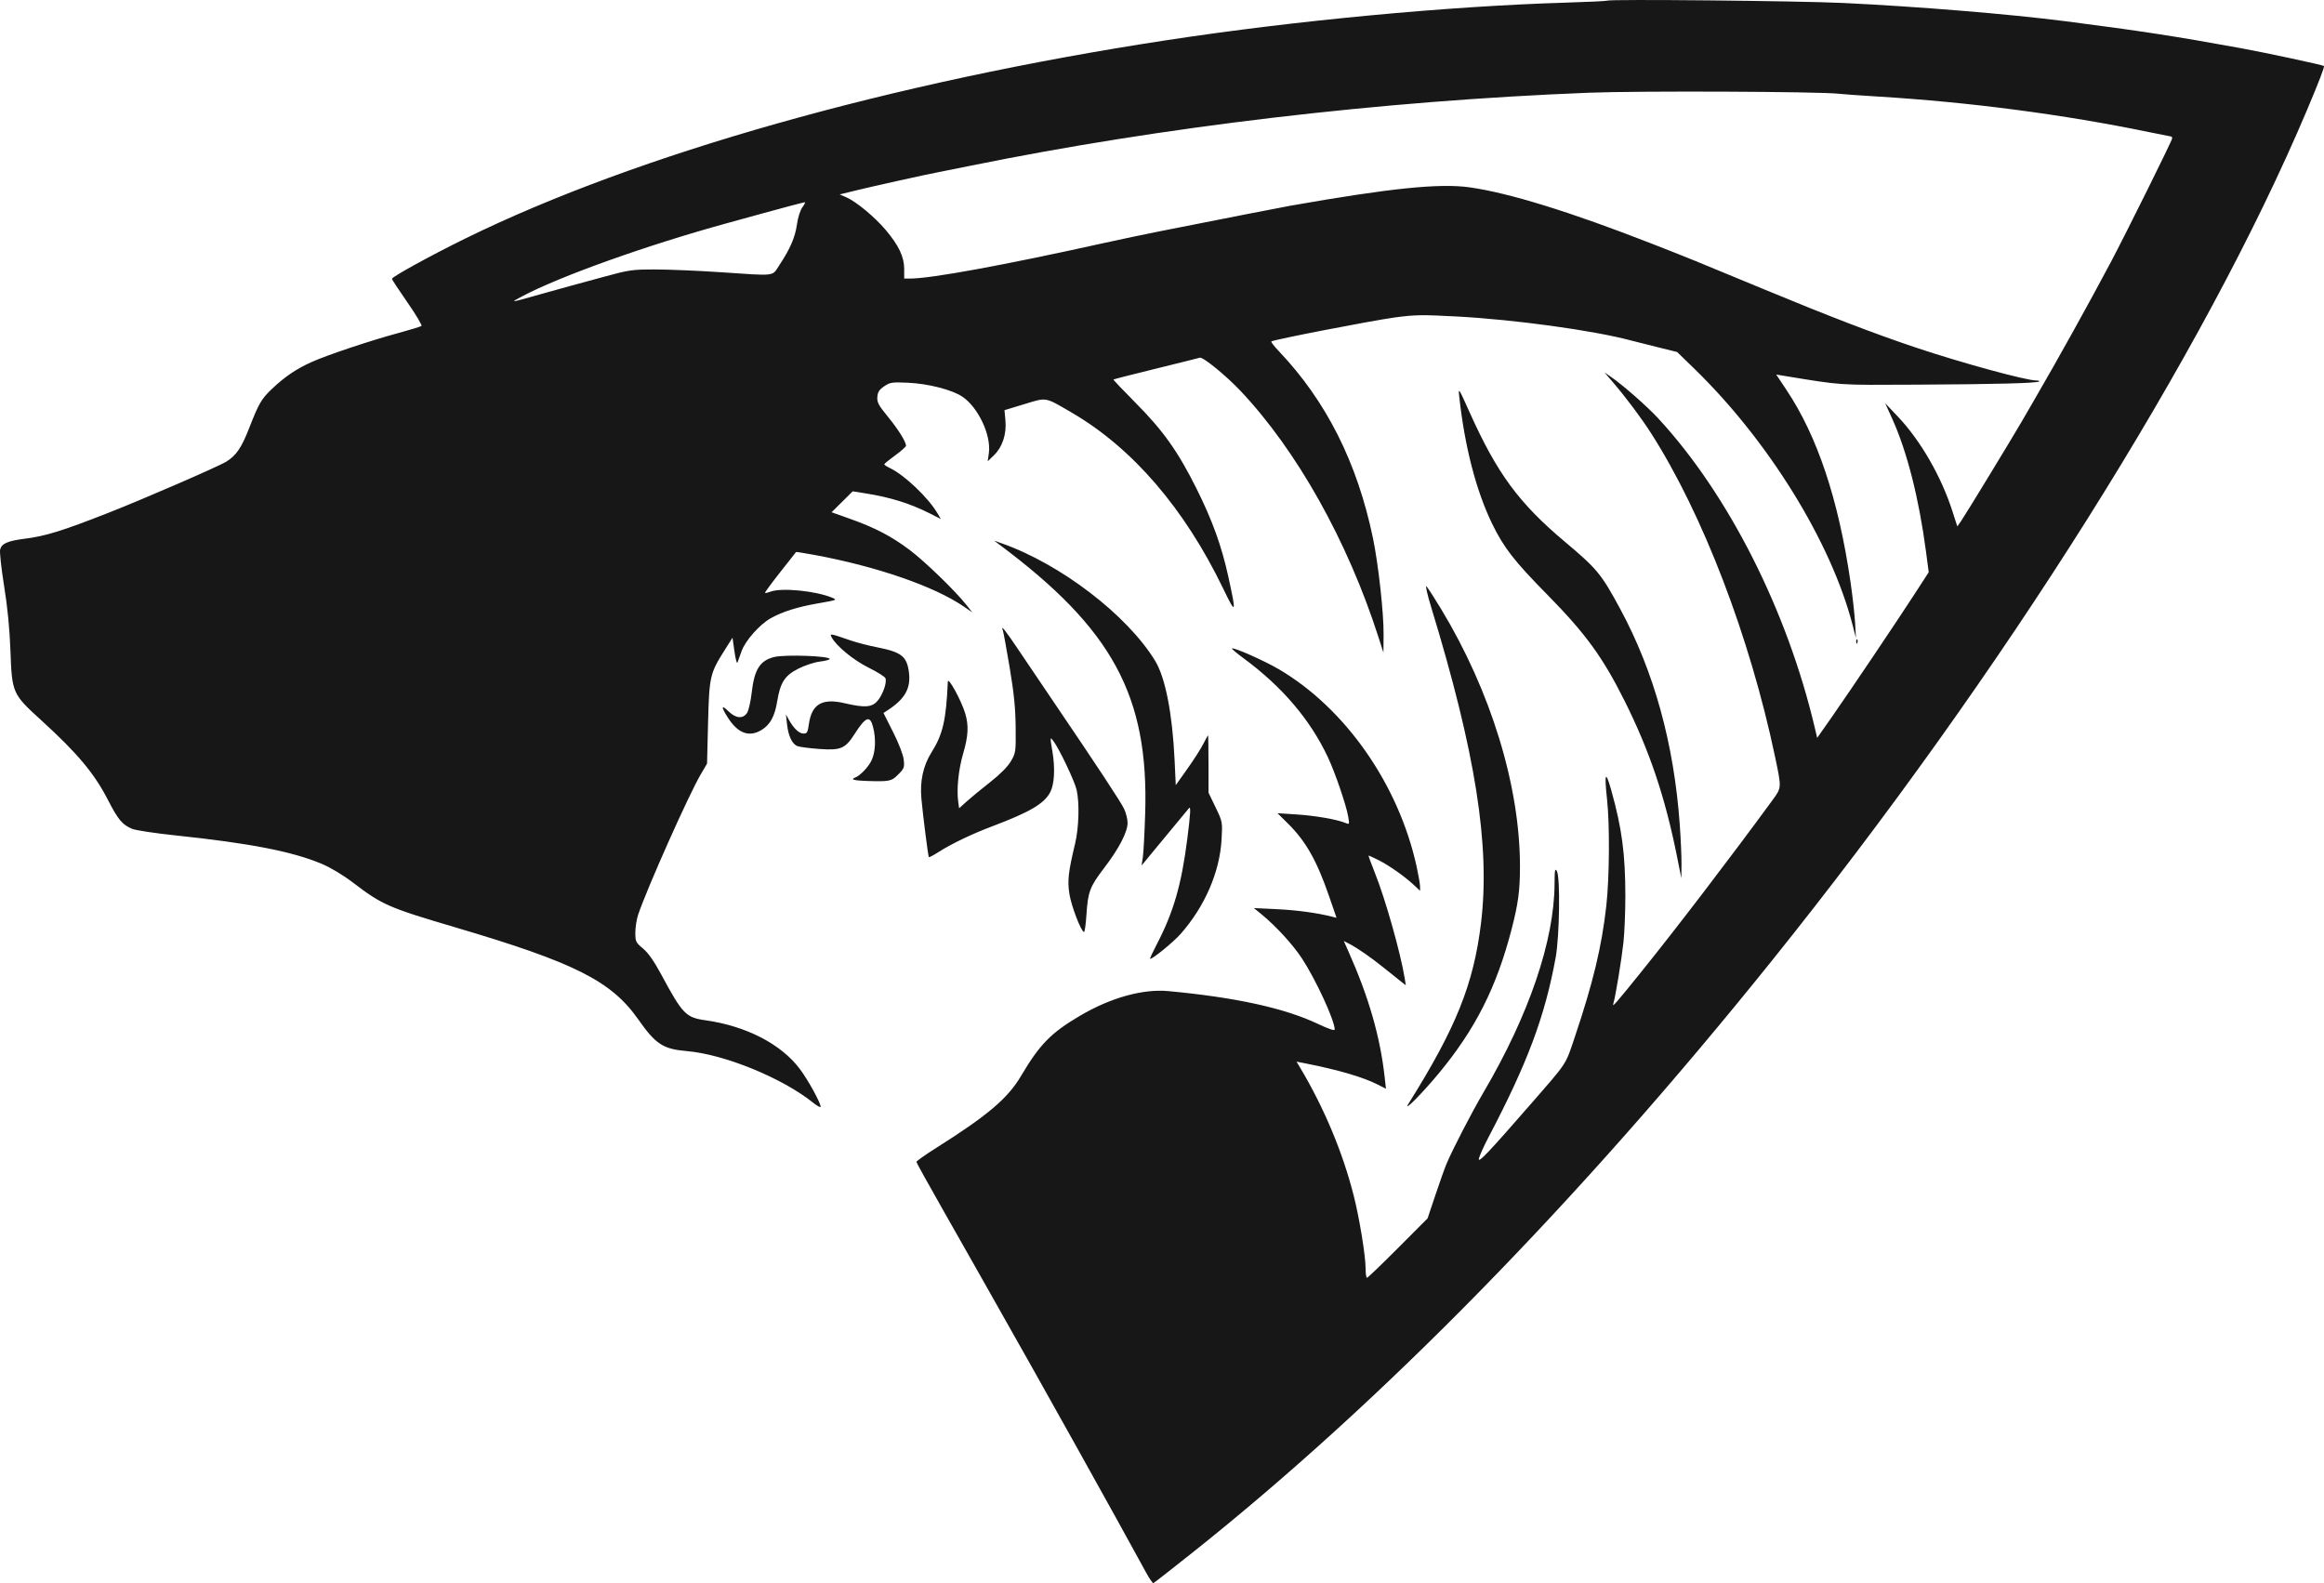 <?xml version="1.0" encoding="UTF-8"?> <svg xmlns="http://www.w3.org/2000/svg" xmlns:xlink="http://www.w3.org/1999/xlink" xmlns:xodm="http://www.corel.com/coreldraw/odm/2003" xml:space="preserve" width="189.583mm" height="129.153mm" version="1.0" style="shape-rendering:geometricPrecision; text-rendering:geometricPrecision; image-rendering:optimizeQuality; fill-rule:evenodd; clip-rule:evenodd" viewBox="0 0 107809.17 73445.07"> <defs> <style type="text/css"> .fil0 {fill:#171717;fill-rule:nonzero} </style> </defs> <g id="Слой_x0020_1">  <path class="fil0" d="M74554.36 30.25c-21.27,19.33 -873.24,60.34 -1892.69,91.04 -5488.19,165.48 -12552.04,829.68 -18539.51,1743.07 -12748,1944.61 -24547.35,5280.63 -32528,9196.74 -1603.86,787.09 -3412.5,1780.89 -3412.79,1875.4 -0.11,30.82 323.17,522.03 718.17,1091.38 395.11,569.29 688.99,1061.07 653.11,1092.63 -35.94,31.56 -520.27,180.44 -1076.48,330.57 -1305.14,352.69 -3297.8,1019.28 -4026.04,1346.77 -700.94,315.44 -1227.75,671.2 -1818.42,1228.54 -502.25,473.81 -618.59,672.33 -1068.86,1824.16 -360.88,923.29 -596.19,1270.8 -1057.89,1562.75 -345.98,218.77 -3794.14,1716.12 -5469.71,2375.03 -2137.84,840.66 -2921.97,1083.88 -3884.61,1204.83 -790.44,99.35 -1075.69,223.77 -1144.72,499.17 -29.29,117.15 53.85,880.12 185.04,1695.42 160.7,998.58 256.3,1978.5 293.49,3002.44 71.03,1961.55 91.16,2007.16 1422.06,3218.7 1687.91,1536.82 2470.91,2472.33 3107.59,3714.18 462.44,901.9 662.38,1139.78 1117.83,1330.39 161.61,67.73 1071.31,204.89 2021.32,304.58 3433.03,360.88 5399.42,742.9 6760.52,1313.62 427.35,179.53 992.95,517.83 1461.02,874.61 1362.07,1037.64 1639.69,1158.6 4782.65,2087.12 5507.58,1626.84 7200.73,2479.95 8448.09,4255.78 816.09,1161.67 1152.46,1380.66 2269.6,1475.91 1729.43,147.97 4417.45,1246.57 5835.53,2385.32 197.1,158.03 358.09,245.89 358.09,195.34 0,-185.5 -581.18,-1242.14 -964.17,-1752.46 -868.92,-1158.37 -2496.16,-1996.87 -4386.8,-2261.35 -898.55,-125.68 -1057.6,-290.08 -2032.86,-2103.66 -341.48,-635.03 -606.37,-1014.33 -853.4,-1221.27 -337.96,-282.91 -358.2,-325.45 -358.2,-743.87 0,-243.84 59.99,-620.24 133.07,-836.22 422.63,-1247.2 2335.34,-5535.28 2897.12,-6494.73l296.56 -506.68 47.48 -1899.97c53.63,-2139.83 86.44,-2283.82 766.16,-3359.28l368.15 -582.2 90.25 640.77c49.53,352.46 111.4,583.79 138.19,514.13 26.22,-69.6 112.43,-307.76 190.96,-529.2 173.44,-486.89 840.54,-1240.94 1350.92,-1526.81 553.65,-309.92 1242.88,-525.67 2226.27,-696.79 863.86,-150.13 874.27,-154.73 606.48,-264.2 -764.74,-312.77 -2339.09,-464.54 -2839.74,-273.81 -125.33,47.77 -240.94,73.76 -256.75,57.72 -15.92,-15.92 298.09,-444.41 698.04,-952.23 400,-507.76 734.09,-932.55 742.51,-944.04 8.81,-11.32 410.8,52.72 893.89,142.51 2883.19,536.08 5536.58,1456.92 6897.8,2394.14l384.65 264.94 -274.27 -347.34c-512.77,-649.81 -1915.21,-2009.44 -2623.71,-2543.64 -846.4,-637.93 -1609.1,-1037.36 -2767.69,-1448.9l-862.44 -306.51 489.45 -485.53 489.85 -485.53 583.22 92.58c1164.29,184.53 2075.63,468.47 2993.34,932.72l513.16 259.48 -155.36 -263.41c-426.44,-724.31 -1528.91,-1775.94 -2195.62,-2094.51 -152.29,-72.73 -275.92,-153.82 -274.55,-179.93 1.42,-26.39 228.83,-212.57 505.66,-413.7 276.71,-201.36 503.1,-402.39 503.1,-446.69 0,-185.04 -358.2,-760.31 -839.24,-1347.23 -438.04,-534.66 -510.09,-669.77 -490.25,-919.48 18.2,-226.9 89.62,-337.9 318.45,-493.26 270.86,-183.91 360.48,-197.5 1095.59,-164.91 947.62,41.74 2050.04,324.59 2533.4,649.93 730.51,491.5 1338.52,1783.68 1226.1,2605.62l-53.23 389.88 293.77 -285.36c388.11,-376.8 584.82,-975.89 527.95,-1605.4l-43.56 -481.72 922.15 -280.01c1058.23,-321.41 932.84,-344.16 2215.46,404.78 2804.03,1637.64 5214.55,4441.28 7002.83,8144.25 604.83,1252.6 626.38,1203.07 240.94,-552.86 -311.63,-1420.41 -738.18,-2600.79 -1470.23,-4069.48 -863.58,-1733.01 -1552.8,-2702.64 -2843.1,-3999.65 -571.11,-574.3 -1027.29,-1055.73 -1013.08,-1069.83 14.16,-14.05 897.47,-239.69 1963.37,-501.34 1066.02,-261.53 1984.76,-491.16 2041.68,-510.09 142.22,-47.14 1208.76,821.15 1879.95,1530.16 2619.73,2768.38 4975.42,6970.59 6407.89,11432.51l230.37 717.77 7.79 -844.35c9.16,-986.58 -243.22,-3266.98 -494.85,-4475.4 -730.51,-3504.57 -2167.98,-6355.35 -4374,-8674.08 -208.98,-219.5 -361.27,-418.03 -338.36,-440.94 76.54,-76.66 4651.63,-965.2 5720.72,-1111.12 928.18,-126.81 1268.75,-132.27 2865.28,-46.97 2703.44,144.5 6341.98,644.41 8086.71,1110.83 164.12,43.84 715.21,182.71 1225.08,308.67l926.7 228.94 789.14 766.05c3446.79,3346.82 6352.28,8046.96 7347.1,11885.79l160.08 617.06 -41.51 -717.77c-22.52,-394.71 -119.19,-1249.64 -214.16,-1899.8 -560.65,-3829.28 -1536.02,-6747.78 -2975.31,-8902.29l-469.21 -702.76 356.44 58.35c2772.02,452.43 2409.15,428.32 6171.33,410.12 3646.05,-17.69 5590.95,-68.64 5670.79,-148.31 24.96,-25.25 -33.72,-45.72 -130.39,-45.72 -480.69,0 -3452.88,-811.54 -5582.42,-1523.97 -1911.91,-639.69 -4048.33,-1459.37 -7036.61,-2699.68 -3220.75,-1336.76 -3529.02,-1462.32 -5224.73,-2124.59 -3763.48,-1470.34 -6606.7,-2350.29 -8434.05,-2610.57 -1397.78,-199.15 -3691.04,35.48 -8335.67,853 -387.72,68.24 -2793.57,539.27 -6025.12,1179.36 -718.57,142.34 -1894.11,389.25 -2612.39,548.71 -4623.59,1026.04 -8021.03,1649.19 -8990.54,1649.19l-279.33 0 0 -447.82c0,-559.51 -252.03,-1089.45 -860.79,-1810.57 -505.37,-598.46 -1367.19,-1312.65 -1823.31,-1511.17l-307.25 -133.69 800.45 -195.96c793.8,-194.2 3264.31,-741.08 3750.06,-830.08 138.81,-25.48 802.44,-158.54 1474.66,-295.54 8902,-1816.32 19069.74,-3018.19 28735.86,-3396.92 2309.07,-90.36 10714.11,-55.5 11587.13,48.17 185.27,22.01 1000.57,80.35 1811.82,129.49 4244.01,257.32 8617.04,830.88 12588.03,1651.12 550.87,113.73 1015.12,206.82 1032.58,206.82 16.95,0 31.05,39.58 31.05,88.09 0,90.3 -2160.87,4447.42 -2845.77,5738.17 -1037.36,1955.19 -2432.81,4467.26 -3529.42,6353.93 -154.96,267.05 -408.36,704.18 -562.69,971.17 -470.63,814.44 -2677.67,4438.49 -2858.62,4693.93l-169.75 239.75 -226.16 -704.18c-518.11,-1614.16 -1481.26,-3284.27 -2531.36,-4390.84l-587.94 -619.73 328.18 724.14c685.92,1513.5 1241.51,3699.85 1565.19,6160.3l125.68 954.85 -605.12 935.68c-832.53,1286.55 -3071.13,4614.44 -3892.17,5785.26l-677.17 965.42 -107.88 -458.91c-1279.55,-5443.89 -4008.47,-10839.62 -7263.62,-14362.95 -519.53,-562.18 -1644.13,-1549.39 -2200.68,-1931.36l-295.02 -202.5 360.7 419.45c631.45,734.49 1335.45,1673.81 1805.46,2408.53 2398.86,3751.26 4575.88,9433.36 5745.97,14996.67 307.88,1462.83 309.64,1433.78 -115.5,2015.69 -1888.37,2583.39 -4438.09,5922.08 -6060.61,7934.7 -1224.05,1519.08 -1386.41,1704.46 -1326.01,1513.73 97.24,-307.88 380.95,-2022.06 469.95,-2840.43 49.19,-450.78 88.88,-1419.79 88.54,-2153.19 -0.91,-1959.45 -159.97,-3151.66 -655.27,-4915.71 -264.49,-942.05 -327.38,-803.24 -193.69,427.58 128.75,1184.19 111.8,3631.04 -34.01,4938.01 -210.58,1890.64 -612.23,3562.4 -1462.78,6092.11 -445.15,1323.4 -311.34,1120.27 -2072.39,3141.99 -1967.81,2259.25 -2436.79,2750.12 -2373.84,2486.43 32.07,-135.85 227.75,-569.46 434.97,-964.29 1822.35,-3472.78 2624.22,-5617.45 3125.1,-8359.61 180.61,-988.74 217.63,-3741.93 53.91,-4010.85 -85.87,-141.09 -103.04,-45.49 -105.43,581.23 -9.04,2640.65 -1183.62,6092.79 -3296.33,9688.98 -557.58,949.39 -1427.41,2630.19 -1719.87,3324.53 -78.42,186.07 -307.25,828.83 -508.33,1429.17l-365.94 1091.27 -1373.84 1378.5c-755.7,758.14 -1402.95,1378.67 -1437.93,1378.67 -35.43,0 -64.32,-199.43 -64.32,-443.39 0,-571.74 -284.33,-2315.83 -546.77,-3352.45 -511.12,-2021.15 -1377.65,-4090.69 -2498.83,-5967.97l-157.75 -264.49 400.62 79.22c1554.84,306.23 2691.78,640.09 3382.19,993.17l365.59 186.69 -59.37 -534.03c-208.19,-1878.93 -735.85,-3711.28 -1679.78,-5834.79l-216.95 -487.57 248.56 128.75c398.92,206.88 1014.04,634.35 1637.36,1138.07 318.74,257.72 672.22,540.06 785.38,627.64l205.52 159.06 -52.6 -327.89c-189.71,-1174.01 -897.81,-3678.92 -1380.04,-4879.26 -178.73,-445.83 -310.55,-810.63 -292.35,-810.63 18.48,0 231.11,99.06 473.07,220.3 484.73,242.93 1216.55,760.02 1640.32,1159.34l273.87 257.72 -1.65 -206.48c-1.02,-113.62 -74.72,-536.08 -163.38,-938.75 -838.21,-3797.21 -3303.66,-7323.84 -6387.02,-9135.04 -674.1,-395.73 -2108.04,-1031.1 -2175.37,-963.66 -18.6,18.88 221.04,221.61 532.61,450.55 1789.7,1314.7 3095.47,2846.28 3918.56,4596.35 338.58,719.93 854.02,2229.34 944.33,2766.96 59.6,353.48 56.92,358.83 -136.48,278.59 -389.82,-161.33 -1393.46,-335.51 -2261.98,-392.04l-884.73 -57.95 479.78 474.32c836.85,827.12 1346.6,1727.89 1918.68,3390.27l340.23 988.45 -207.56 -51.92c-713.45,-179.58 -1616.09,-302.59 -2552,-347.63l-1074.66 -51.98 337.28 274.27c676.77,550.87 1474.55,1420.41 1898.43,2069.71 646.46,989.36 1514.36,2875.4 1514.36,3290.41 0,68.75 -282.06,-25.59 -779.64,-261.42 -1544.95,-732.44 -3809.94,-1229.06 -6937.15,-1520.38 -1188.28,-110.89 -2689.16,309.18 -4112.59,1151.09 -1342.51,794.2 -1850.95,1314.58 -2726.86,2793.34 -613.48,1034.57 -1546.37,1825.93 -3912.82,3318.79 -516.12,325.5 -936.93,622.69 -935.28,659.99 1.76,37.08 591.36,1100.65 1309.86,2363.43 718.68,1262.38 1390.73,2447.25 1493.49,2633.26 103.16,185.56 500.31,888.65 882.68,1562.12 1944.38,3422.34 5651.97,10069.02 6959.44,12476.29 158.03,290.42 314.36,518.51 347.74,506.62 33.38,-11.71 848.68,-648.51 1812.22,-1414.67 8785.77,-6987.31 17934,-16329.62 26830.94,-27400.63 10764.04,-13394.34 20101.64,-28231.9 24869.5,-39517.58 574.41,-1359.79 824.74,-2012.9 786.69,-2051.35 -45.83,-45.72 -2729.25,-621.27 -3837.58,-823.31 -3068.63,-558.77 -4724.07,-813.08 -8174.34,-1255.04 -2590.04,-331.93 -6825.06,-679.67 -10281.02,-844.35 -2082.28,-99.18 -10871.12,-185.38 -10958.07,-107.42zm-37329.87 9583.09c-103.38,140.46 -207.9,469.09 -255.44,805.12 -83.88,593.63 -315.67,1128.57 -816.94,1885.07 -351.44,530.62 -102.36,501.45 -2760.19,322.77 -1019.73,-68.47 -2367.18,-124.88 -2994.42,-125.28 -1075.46,-0.8 -1212.34,18.99 -2401.76,345.58 -693.6,190.5 -1374.92,375.66 -1513.96,411.54 -139.1,35.66 -745.8,204.38 -1348.25,374.75 -1507.25,426.33 -1494.11,424.51 -926.98,122.38 1755.41,-935.4 5791.4,-2377.36 9522.53,-3402.1 602.39,-165.54 1303.89,-358.83 1558.94,-429.63 852.6,-236.96 1979.52,-535.23 2046,-541.43 36,-3.47 -13.25,100.6 -109.52,231.22zm30470.51 8797.59c250.61,2304.23 785.67,4367.81 1526.24,5889.55 539.04,1107.31 1021.1,1727.83 2538.92,3269.03 1787.49,1815.41 2583.56,2906.56 3594.36,4926.8 1171.11,2341.31 1891.67,4482.9 2448.9,7277.5l193.8 971.28 6.71 -633.32c4.09,-348.42 -32.3,-1181.17 -80.18,-1850.95 -268.81,-3757.46 -1192.38,-7103.54 -2763.94,-10012.72 -876.31,-1622.12 -1069.72,-1857.03 -2562.58,-3111.68 -2137.27,-1796.24 -3149.95,-3172.36 -4422.4,-6007.84 -515.84,-1149.56 -528.97,-1169.29 -479.84,-717.66zm-21325.69 6860.72c5242.24,3911.34 6927.88,7024.61 6754.95,12475.78 -28.66,905.6 -77.45,1817.57 -108.73,2026.38l-57.09 380.1 450.55 -548.82c247.88,-301.9 735.06,-890.81 1082.85,-1308.84 347.34,-417.8 643.39,-775.6 657.89,-795.11 98.04,-132.78 81.26,208.87 -67.96,1389.36 -272.28,2152.17 -642.54,3432.41 -1426.16,4931.24 -180.95,345.98 -316.41,642.14 -301.28,657.66 58.97,58.97 1073.07,-764.74 1406.94,-1143.19 1132.33,-1282.51 1826.04,-2885.24 1908.21,-4408.29 43.16,-798.12 41.51,-808.53 -280.92,-1477.68l-324.82 -673.87 -1.65 -1329.71c-1.02,-731.42 -10.46,-1329.77 -21.27,-1329.77 -10.69,-0.4 -111.57,180.32 -223.37,400.97 -112.14,220.3 -444.64,739.83 -738.75,1153.88l-535.06 752.57 -55.5 -1174.81c-100.88,-2140.85 -428.26,-3813.98 -897.98,-4586 -1294.74,-2128.8 -4397.6,-4503.55 -7136.52,-5462.37l-336.93 -118.17 252.6 188.68zm20023.85 2902.35c2059.25,6738.34 2742.39,11065.15 2311.91,14639.78 -342.28,2839.69 -1155.19,4864.88 -3372.7,8401.58 -266.53,424.91 639.35,-486.04 1415.29,-1423.31 1699,-2052.48 2680.4,-3997.04 3377.42,-6692.91 304.58,-1177.48 386.07,-1791.07 386.07,-2902.81 -0.28,-3725.44 -1348.19,-8123.16 -3662.15,-11948.23 -309.24,-510.89 -612.85,-981.23 -675.12,-1045.15 -62.38,-64.03 36.45,372.82 219.28,971.05zm-19868.09 1083.99c25.82,67.96 166.68,837.47 312.99,1709.92 200.4,1195.56 268.81,1877.79 277.85,2768.66 11.43,1149.56 5.46,1193.34 -221.32,1579.7 -148.88,253.74 -496.84,604.83 -963.89,971.05 -401.53,315.27 -889.73,716.86 -1084.5,892.07l-353.99 318.74 -42.54 -318.74c-77.79,-581.52 16.95,-1491.84 230.48,-2218.53 239.52,-814.9 264.83,-1306.05 94.97,-1865.96 -184.65,-609.27 -794.71,-1721.81 -805.91,-1469.26 -78.82,1791.18 -228.66,2439.69 -761.04,3286.32 -384.02,611.49 -539.66,1331.81 -463.86,2149.16 75.75,820.64 311.69,2665.62 345.29,2702.64 15.81,17.57 210.63,-83.88 432.58,-225.76 616.55,-393.46 1548.48,-841.17 2495.87,-1198.97 1769.69,-668.75 2428.37,-1056.86 2706.56,-1596.24 188.11,-364.91 227.41,-1096.61 99.74,-1860.45 -117.54,-702.76 -117.15,-709.13 39.81,-506.68 265.51,342.68 991.81,1869.49 1082.11,2274.04 136.48,612.62 103.16,1751.38 -73.47,2491.15 -315.95,1326.07 -359.45,1710.49 -263.06,2331.76 86.21,557.46 549.44,1763.32 677.17,1763.32 33.32,0 83.48,-351.44 111.52,-780.95 70.69,-1089.85 155.36,-1312.93 830.48,-2197.66 685.92,-898.21 1082.06,-1664.6 1079.38,-2087.74 -0.63,-162.35 -70.8,-447.48 -155.59,-633.1 -140.18,-307.53 -1254.36,-1998.12 -3394.31,-5150.91 -441.74,-650.16 -1115.21,-1647.54 -1497.18,-2216.49 -643.56,-958.2 -854.08,-1218.59 -736.14,-911.06zm-7946.25 307.25c218.65,408.87 1014.1,1062.44 1714.81,1408.7 402.62,198.86 754.33,420.19 781.91,491.9 75.18,195.96 -118.17,752.29 -362.13,1042.59 -260.11,309.64 -593.23,335.11 -1526.87,116.35 -1053.17,-246.74 -1535.62,39.01 -1665.62,986.12 -49.82,362.13 -84.16,421.04 -245.89,421.04 -203.87,0 -452.54,-233.1 -674.84,-633.1l-140.86 -253.4 50.95 456.52c61.87,552.63 238.5,919.87 488.03,1013.93 102.13,38.33 550.87,97.07 997.67,130 1005.29,74.78 1216.15,-14.1 1650.49,-696.73 510.38,-802.33 715.27,-878.36 856.07,-317.32 137.39,546.37 112.43,1138.75 -64.03,1528.12 -144.9,319.7 -541.43,733.81 -786.69,821.04 -211.88,76.14 -16.15,131.42 523.85,148.99 1098.04,35.03 1174.52,19.51 1493.88,-300.26 273.93,-274.55 293.77,-328.12 253.4,-686.21 -25.99,-231.5 -224.51,-746.94 -491.61,-1277.51l-447.37 -889.45 205.8 -134.32c782.71,-510.38 1063.63,-1004.04 979.07,-1718.9 -90.93,-771.51 -336.54,-968.89 -1487.8,-1195.51 -393.8,-77.57 -943.64,-219.56 -1221.89,-315.67 -956.89,-330.45 -980.44,-334.26 -880.35,-146.94zm47530.3 209.72c4.04,98.44 23.94,118.4 50.9,51.07 24.23,-60.9 21.15,-133.86 -6.71,-161.84 -28.04,-28.04 -47.88,21.78 -44.19,110.78zm-50189.15 704.75c-664.71,161.1 -926.47,574.58 -1049.13,1656.86 -45.83,404.32 -142.45,825.42 -214.27,935.4 -187.94,287.4 -520.56,260.56 -860.39,-69.6 -341.88,-332.1 -356.04,-224.4 -36.45,280.35 471.03,744.55 995.9,936.31 1577.42,576.46 394.48,-244.47 602.44,-628.15 716.92,-1323.23 144.9,-878.47 349.39,-1193.91 983.39,-1516.57 290.42,-147.68 736.08,-294.51 990.16,-326.36 254.36,-31.85 462.55,-85.93 462.55,-120.22 0,-141.71 -2061.13,-216.32 -2570.2,-93.09z"></path> </g> </svg> 